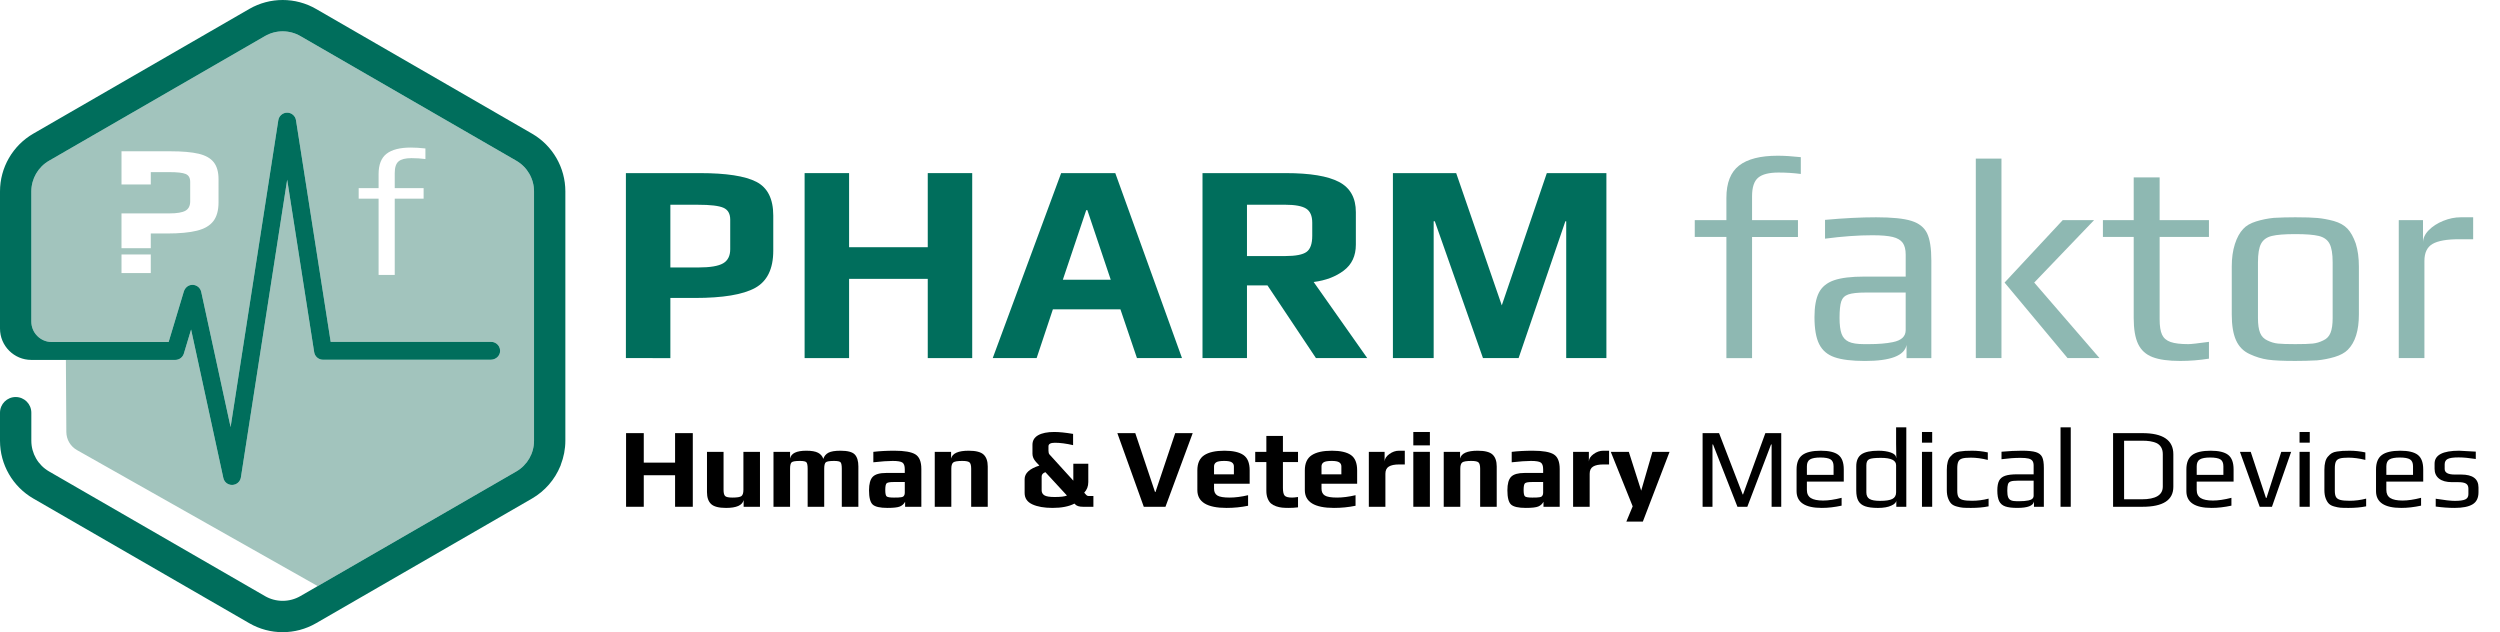 <?xml version="1.0" encoding="utf-8"?>
<!-- Generator: Adobe Illustrator 16.0.0, SVG Export Plug-In . SVG Version: 6.00 Build 0)  -->
<!DOCTYPE svg PUBLIC "-//W3C//DTD SVG 1.0//EN" "http://www.w3.org/TR/2001/REC-SVG-20010904/DTD/svg10.dtd">
<svg version="1.0" id="Layer_1" xmlns="http://www.w3.org/2000/svg" xmlns:xlink="http://www.w3.org/1999/xlink" x="0px" y="0px"
	 width="306px" height="77.378px" viewBox="0 0 306 77.378" enable-background="new 0 0 306 77.378" xml:space="preserve">
<g>
	<path fill="none" d="M47.316,18.817c-0.651,0.506-0.977,1.337-0.977,2.492v1.713h-2.437v1.296h2.437v9.332h1.976v-9.332h3.535
		v-1.296h-3.535v-1.844c0-0.688,0.157-1.164,0.472-1.428s0.838-0.395,1.57-0.395c0.585,0,1.156,0.036,1.712,0.109v-1.295
		c-0.688-0.074-1.281-0.11-1.778-0.11C48.959,18.061,47.968,18.313,47.316,18.817z"/>
	<path fill="none" d="M24.302,18.815c-0.851-0.199-2.003-0.299-3.458-0.299h-5.973v2.502v0.049v1.514h3.584v-1.514h1.036h1.192
		c1.011,0,1.692,0.076,2.045,0.229c0.367,0.153,0.551,0.475,0.551,0.965v2.39c0,0.535-0.192,0.914-0.574,1.137
		c-0.383,0.222-1.042,0.332-1.976,0.332h-1.238h-1.036h-3.584v4.262h3.584v-1.803h1.975c1.547,0,2.776-0.115,3.687-0.346
		c0.912-0.229,1.578-0.619,1.999-1.171s0.632-1.317,0.632-2.297v-2.826c0-0.888-0.195-1.581-0.586-2.079
		C25.771,19.364,25.151,19.015,24.302,18.815z"/>
	<rect x="14.872" y="31.146" fill="none" width="3.583" height="2.279"/>
	<path fill="#A2C4BD" d="M68.641,57.005l0-0.114c-0.018,0.046-0.029,0.096-0.048,0.142L68.641,57.005z"/>
	<path fill="#A2C4BD" d="M65.365,53.948v-30.52c0-1.548-0.826-2.98-2.167-3.754L36.767,4.416c-0.658-0.38-1.407-0.581-2.167-0.581
		c-0.76,0-1.509,0.201-2.167,0.581L6.002,19.675c-1.341,0.773-2.167,2.206-2.167,3.754v15.928c0,1.383,1.123,2.506,2.508,2.506
		H20.64l1.856-6.168c0.118-0.391,0.422-0.717,0.821-0.805c0.616-0.135,1.188,0.258,1.314,0.838l3.594,16.547l5.84-37.56
		c0.083-0.533,0.543-0.927,1.082-0.927h0.001c0.539,0,0.999,0.393,1.082,0.927l4.245,27.126h19.643c0.666,0,1.193,0.592,1.081,1.277
		c-0.088,0.539-0.594,0.912-1.14,0.912H39.537c-0.539,0-0.999-0.393-1.082-0.926l-3.304-21.111l-5.665,36.436
		c-0.081,0.521-0.525,0.912-1.054,0.926h-0.015c-0.518,0.014-0.971-0.342-1.081-0.85l-3.947-18.172l-0.885,2.941
		c-0.139,0.463-0.565,0.779-1.049,0.779H8.065l0.055,8.823c0.006,0.917,0.502,1.761,1.3,2.213l29.466,16.649l24.312-14.037
		C64.539,56.929,65.365,55.497,65.365,53.948z M18.455,33.425h-3.583v-2.279h3.583V33.425z M26.748,24.766
		c0,0.979-0.211,1.745-0.632,2.297s-1.087,0.942-1.999,1.171c-0.911,0.23-2.14,0.346-3.687,0.346h-1.975v1.803h-3.584V26.12h3.584
		h1.036h1.238c0.934,0,1.593-0.11,1.976-0.332c0.382-0.223,0.574-0.602,0.574-1.137v-2.39c0-0.49-0.184-0.812-0.551-0.965
		c-0.353-0.153-1.034-0.229-2.045-0.229h-1.192h-1.036v1.514h-3.584v-1.514v-0.049v-2.502h5.973c1.455,0,2.607,0.1,3.458,0.299
		c0.849,0.199,1.469,0.549,1.86,1.045c0.391,0.498,0.586,1.191,0.586,2.079V24.766z M52.07,19.466
		c-0.557-0.073-1.127-0.109-1.712-0.109c-0.732,0-1.255,0.131-1.57,0.395s-0.472,0.74-0.472,1.428v1.844h3.535v1.296h-3.535v9.332
		h-1.976v-9.332h-2.437v-1.296h2.437V21.31c0-1.155,0.326-1.986,0.977-2.492c0.651-0.504,1.643-0.757,2.976-0.757
		c0.497,0,1.09,0.036,1.778,0.11V19.466z"/>
	<path fill="#006E5C" d="M69.2,23.429c0-2.918-1.557-5.615-4.085-7.074L38.685,1.094C37.421,0.364,36.011,0,34.6,0
		s-2.821,0.364-4.085,1.094L4.085,16.354C1.557,17.813,0,20.511,0,23.429v16.787c0,2.119,1.719,3.838,3.838,3.838h4.228h13.39
		c0.484,0,0.91-0.316,1.049-0.779l0.885-2.941l3.947,18.172c0.11,0.508,0.563,0.863,1.081,0.85h0.015
		c0.529-0.014,0.973-0.404,1.054-0.926l5.665-36.436l3.304,21.111c0.083,0.533,0.543,0.926,1.082,0.926h20.522
		c0.546,0,1.052-0.373,1.14-0.912c0.112-0.686-0.415-1.277-1.081-1.277H40.475L36.23,14.715c-0.083-0.534-0.543-0.927-1.082-0.927
		h-0.001c-0.539,0-0.999,0.394-1.082,0.927l-5.84,37.56l-3.594-16.547c-0.126-0.58-0.698-0.973-1.314-0.838
		c-0.399,0.088-0.703,0.414-0.821,0.805l-1.856,6.168H6.343c-1.385,0-2.508-1.123-2.508-2.506V23.429
		c0-1.548,0.826-2.98,2.167-3.754L32.433,4.416c0.658-0.38,1.407-0.581,2.167-0.581c0.76,0,1.509,0.201,2.167,0.581l26.431,15.259
		c1.341,0.773,2.167,2.206,2.167,3.754v30.52c0,1.549-0.826,2.98-2.167,3.754L38.886,71.739l-2.119,1.223
		c-0.658,0.381-1.407,0.58-2.167,0.58c-0.76,0-1.509-0.199-2.167-0.58L6.002,57.702c-1.341-0.773-2.167-2.205-2.167-3.754v-3.434
		c0-1.061-0.858-1.918-1.917-1.918S0,49.454,0,50.515v3.434c0,2.918,1.557,5.615,4.085,7.074l26.43,15.26
		c1.264,0.73,2.674,1.096,4.085,1.096s2.821-0.365,4.085-1.096l26.43-15.26c1.596-0.922,2.802-2.338,3.477-3.99
		c0.019-0.046,0.031-0.096,0.048-0.142c0.358-0.926,0.56-1.919,0.56-2.942V23.429z"/>
</g>
<g>
	<g>
		<defs>
			<rect id="SVGID_1_" x="67.63" y="13.531" width="238.37" height="50.315"/>
		</defs>
		<clipPath id="SVGID_2_">
			<use xlink:href="#SVGID_1_"  overflow="visible"/>
		</clipPath>
		<g clip-path="url(#SVGID_2_)">
			<defs>
				<rect id="SVGID_3_" x="67.63" y="13.53" width="238.37" height="50.316"/>
			</defs>
			<clipPath id="SVGID_4_">
				<use xlink:href="#SVGID_3_"  overflow="visible"/>
			</clipPath>
			<path clip-path="url(#SVGID_4_)" fill="#006E5C" d="M94.648,26.388v4.291c0,2.232-0.746,3.756-2.233,4.569
				c-1.489,0.815-3.943,1.222-7.362,1.222h-3v7.361H76.61V21.189h9.071c3.209,0,5.506,0.354,6.891,1.063
				C93.955,22.962,94.648,24.341,94.648,26.388 M89.379,30.504v-3.628c0-0.722-0.278-1.203-0.837-1.448
				c-0.559-0.244-1.593-0.366-3.105-0.366h-3.384v7.675h3.454c1.418,0,2.418-0.169,3-0.505
				C89.088,31.895,89.379,31.317,89.379,30.504"/>
			<polygon clip-path="url(#SVGID_4_)" fill="#006E5C" points="118.999,43.831 113.557,43.831 113.557,34.132 103.928,34.132 
				103.928,43.831 98.484,43.831 98.484,21.189 103.928,21.189 103.928,30.259 113.557,30.259 113.557,21.189 118.999,21.189 			"/>
			<path clip-path="url(#SVGID_4_)" fill="#006E5C" d="M144.677,43.831h-5.513l-2.023-5.967h-8.269l-1.988,5.967h-5.374
				l8.374-22.642h6.628L144.677,43.831z M135.954,34.236l-2.86-8.512h-0.14l-2.861,8.512H135.954z"/>
			<path clip-path="url(#SVGID_4_)" fill="#006E5C" d="M167.352,43.831h-6.279l-5.932-8.897h-2.511v8.897h-5.443V21.189h10.187
				c2.977,0,5.152,0.36,6.524,1.081c1.373,0.722,2.059,1.953,2.059,3.697v3.978c0,1.372-0.494,2.432-1.484,3.176
				c-0.987,0.744-2.214,1.209-3.68,1.395L167.352,43.831z M160.619,28.864V27.26c0-0.838-0.25-1.413-0.75-1.727
				c-0.5-0.315-1.355-0.473-2.564-0.473h-4.675v6.281h4.675c1.278,0,2.15-0.169,2.616-0.506
				C160.386,30.499,160.619,29.842,160.619,28.864"/>
			<polygon clip-path="url(#SVGID_4_)" fill="#006E5C" points="196.623,43.831 191.704,43.831 191.704,27.085 191.6,27.085 
				185.877,43.831 181.517,43.831 175.621,27.085 175.481,27.085 175.481,43.831 170.492,43.831 170.492,21.189 178.237,21.189 
				183.819,37.377 189.331,21.189 196.623,21.189 			"/>
			<path clip-path="url(#SVGID_4_)" fill="#8EB8B2" d="M211.311,29.004h-3.872v-2.059h3.872v-2.722c0-1.836,0.519-3.157,1.553-3.96
				c1.035-0.802,2.611-1.203,4.728-1.203c0.79,0,1.732,0.059,2.826,0.175v2.058c-0.885-0.116-1.791-0.174-2.721-0.174
				c-1.163,0-1.995,0.209-2.495,0.628s-0.75,1.174-0.75,2.268v2.931h5.617v2.059h-5.617v14.827h-3.141V29.004z"/>
			<path clip-path="url(#SVGID_4_)" fill="#8EB8B2" d="M224.551,43.725c-0.872-0.3-1.499-0.835-1.884-1.604
				c-0.384-0.767-0.575-1.872-0.575-3.314c0-1.278,0.18-2.272,0.54-2.981c0.361-0.71,0.978-1.216,1.85-1.519s2.11-0.453,3.716-0.453
				h5.059v-2.687c0-0.628-0.122-1.11-0.366-1.448c-0.245-0.337-0.652-0.575-1.221-0.715c-0.571-0.14-1.402-0.21-2.495-0.21
				c-1.744,0-3.675,0.141-5.791,0.419v-2.302c2.304-0.209,4.384-0.315,6.245-0.315c1.953,0,3.396,0.146,4.326,0.438
				c0.929,0.29,1.569,0.796,1.918,1.517c0.349,0.722,0.523,1.838,0.523,3.35v11.932h-3.035v-1.604
				c-0.256,1.303-1.954,1.953-5.094,1.953C226.662,44.18,225.423,44.028,224.551,43.725 M228.79,42.121
				c1.14,0,2.105-0.081,2.896-0.244c1.046-0.21,1.569-0.697,1.569-1.465v-4.606h-4.85c-1.001,0-1.72,0.076-2.163,0.229
				c-0.442,0.151-0.732,0.435-0.872,0.854c-0.14,0.418-0.209,1.094-0.209,2.022c0,0.837,0.081,1.483,0.243,1.937
				c0.163,0.453,0.454,0.779,0.873,0.978s1.046,0.296,1.884,0.296H228.79z"/>
			<path clip-path="url(#SVGID_4_)" fill="#8EB8B2" d="M241.839,19.409h3.14v24.422h-3.14V19.409z M245.36,34.586l7.117-7.641h3.838
				l-7.326,7.641l7.989,9.245h-3.907L245.36,34.586z"/>
			<path clip-path="url(#SVGID_4_)" fill="#8EB8B2" d="M263.468,43.708c-0.814-0.313-1.401-0.848-1.762-1.604
				c-0.361-0.756-0.541-1.821-0.541-3.193v-9.907h-3.768v-2.059h3.768v-5.232h3.175v5.232h6.035v2.059h-6.035v10.082
				c0,0.838,0.099,1.466,0.297,1.884c0.196,0.42,0.546,0.717,1.046,0.891s1.227,0.261,2.182,0.261c0.301,0,1.138-0.092,2.511-0.279
				V43.9c-1.187,0.187-2.36,0.279-3.523,0.279C265.409,44.18,264.281,44.022,263.468,43.708"/>
			<path clip-path="url(#SVGID_4_)" fill="#8EB8B2" d="M277.596,44.022c-0.743-0.104-1.487-0.331-2.231-0.68
				c-0.77-0.349-1.326-0.913-1.675-1.693c-0.35-0.778-0.523-1.83-0.523-3.156v-5.861c0-1.046,0.128-1.965,0.383-2.756
				s0.594-1.407,1.013-1.85c0.349-0.394,0.877-0.703,1.587-0.924s1.437-0.366,2.181-0.437c0.838-0.046,1.71-0.07,2.616-0.07
				c1.209,0,2.123,0.03,2.739,0.088c0.616,0.059,1.273,0.181,1.972,0.367c0.721,0.209,1.278,0.523,1.674,0.941
				c0.396,0.419,0.733,1.023,1.012,1.814c0.256,0.813,0.384,1.756,0.384,2.825v5.861c0,1.977-0.453,3.419-1.361,4.325
				c-0.371,0.373-0.906,0.663-1.604,0.873c-0.697,0.209-1.419,0.349-2.162,0.419c-0.884,0.046-1.768,0.069-2.652,0.069
				C279.457,44.18,278.341,44.128,277.596,44.022 M283.074,42.052c0.441-0.046,0.872-0.174,1.291-0.384
				c0.419-0.187,0.715-0.493,0.889-0.925c0.174-0.431,0.263-1.029,0.263-1.795v-6.84c0-1.047-0.129-1.808-0.384-2.284
				c-0.257-0.478-0.692-0.791-1.309-0.942s-1.576-0.228-2.879-0.228c-1.302,0-2.262,0.076-2.877,0.228
				c-0.618,0.151-1.054,0.465-1.309,0.942c-0.257,0.477-0.384,1.237-0.384,2.284v6.84c0,0.766,0.087,1.364,0.261,1.795
				c0.175,0.432,0.472,0.738,0.89,0.925c0.419,0.21,0.85,0.338,1.291,0.384c0.441,0.047,1.152,0.069,2.128,0.069
				C281.923,42.121,282.633,42.099,283.074,42.052"/>
			<path clip-path="url(#SVGID_4_)" fill="#8EB8B2" d="M293.61,26.945h2.965v2.756c0-0.535,0.232-1.04,0.698-1.518
				c0.465-0.477,1.059-0.86,1.779-1.15c0.721-0.292,1.431-0.437,2.128-0.437h1.535v2.687h-1.745c-1.488,0-2.563,0.192-3.227,0.575
				c-0.662,0.384-0.994,1.076-0.994,2.076v11.896h-3.14V26.945z"/>
			<polygon clip-path="url(#SVGID_4_)" points="84.798,62.029 82.63,62.029 82.63,58.169 78.797,58.169 78.797,62.029 
				76.631,62.029 76.631,53.015 78.797,53.015 78.797,56.626 82.63,56.626 82.63,53.015 84.798,53.015 			"/>
			<path clip-path="url(#SVGID_4_)" d="M93.021,62.029h-2v-0.818c-0.157,0.638-0.875,0.958-2.152,0.958
				c-0.89,0-1.501-0.16-1.834-0.479c-0.334-0.319-0.5-0.804-0.5-1.452v-4.932h2.028v4.655c0,0.37,0.062,0.619,0.187,0.749
				c0.125,0.131,0.424,0.193,0.896,0.193c0.583,0,0.954-0.061,1.111-0.187c0.158-0.125,0.236-0.377,0.236-0.756v-4.655h2.028V62.029
				z"/>
			<path clip-path="url(#SVGID_4_)" d="M105.064,62.029h-2.028v-4.652c0-0.408-0.049-0.67-0.145-0.786
				c-0.098-0.115-0.364-0.173-0.8-0.173c-0.554,0-0.896,0.058-1.02,0.173c-0.125,0.116-0.188,0.378-0.188,0.786v4.652h-2.027v-4.652
				c0-0.408-0.049-0.67-0.147-0.786c-0.096-0.115-0.363-0.173-0.798-0.173c-0.556,0-0.896,0.058-1.021,0.173
				c-0.126,0.116-0.187,0.378-0.187,0.786v4.652h-2.029v-6.724h2.029v0.821c0.129-0.64,0.791-0.959,1.986-0.959
				c0.639,0,1.118,0.083,1.437,0.25c0.32,0.167,0.535,0.417,0.646,0.75c0.111-0.343,0.322-0.595,0.632-0.758
				c0.31-0.161,0.799-0.242,1.465-0.242c0.88,0,1.466,0.154,1.758,0.466c0.292,0.31,0.437,0.798,0.437,1.464V62.029z"/>
			<path clip-path="url(#SVGID_4_)" d="M112.773,62.03h-1.987v-0.612c-0.147,0.27-0.361,0.461-0.638,0.577
				c-0.278,0.116-0.788,0.173-1.529,0.173c-0.908,0-1.509-0.138-1.806-0.416c-0.296-0.278-0.444-0.856-0.444-1.737
				c0-0.796,0.153-1.35,0.459-1.658c0.305-0.312,0.851-0.467,1.639-0.467h2.278v-0.458c0-0.407-0.096-0.679-0.285-0.813
				c-0.19-0.134-0.59-0.201-1.201-0.201c-0.575,0-1.362,0.055-2.362,0.166v-1.278c0.769-0.092,1.625-0.139,2.57-0.139
				c1.241,0,2.102,0.151,2.583,0.452c0.481,0.301,0.723,0.896,0.723,1.785V62.03z M110.746,60.307v-1.306h-1.389
				c-0.445,0-0.723,0.052-0.834,0.153c-0.111,0.102-0.166,0.375-0.166,0.819c0,0.436,0.057,0.699,0.173,0.791
				c0.116,0.094,0.41,0.14,0.882,0.14c0.232,0,0.403-0.002,0.514-0.007c0.112-0.004,0.232-0.017,0.362-0.034
				c0.128-0.02,0.22-0.049,0.271-0.09c0.05-0.043,0.094-0.101,0.132-0.175C110.727,60.525,110.746,60.427,110.746,60.307"/>
			<path clip-path="url(#SVGID_4_)" d="M120.9,62.029h-2.028v-4.667c0-0.37-0.062-0.62-0.187-0.75s-0.424-0.194-0.896-0.194
				c-0.583,0-0.954,0.063-1.111,0.187c-0.158,0.126-0.236,0.379-0.236,0.758v4.667h-2.028v-6.724h2v0.821
				c0.157-0.64,0.875-0.959,2.153-0.959c0.889,0,1.5,0.16,1.833,0.479c0.333,0.319,0.5,0.804,0.5,1.451V62.029z"/>
			<path clip-path="url(#SVGID_4_)" d="M133.832,62.029h-1.278c-0.453,0-0.768-0.098-0.944-0.292l-0.097-0.097
				c-0.676,0.353-1.57,0.528-2.682,0.528c-1.028,0-1.853-0.146-2.479-0.438c-0.625-0.291-0.938-0.756-0.938-1.395v-1.683
				c0-0.73,0.603-1.286,1.807-1.666l-0.418-0.444c-0.287-0.315-0.43-0.648-0.43-1v-1.099c0-0.518,0.234-0.908,0.701-1.173
				c0.468-0.264,1.124-0.396,1.966-0.396c0.612,0,1.38,0.079,2.306,0.236v1.376c-0.853-0.195-1.593-0.292-2.223-0.292
				c-0.528,0-0.791,0.144-0.791,0.431v0.542c0,0.213,0.041,0.366,0.124,0.458l2.918,3.209v-2.069h1.833v2.236
				c0,0.519-0.167,0.953-0.5,1.305l0.264,0.292c0.074,0.075,0.157,0.111,0.25,0.111h0.611V62.029z M130.596,60.654l-2.64-2.861
				c-0.306,0.111-0.458,0.287-0.458,0.529v1.693c0,0.269,0.111,0.472,0.333,0.611c0.223,0.138,0.64,0.208,1.25,0.208
				C129.813,60.835,130.318,60.774,130.596,60.654"/>
			<polygon clip-path="url(#SVGID_4_)" points="145.987,53.015 142.653,62.029 139.999,62.029 136.763,53.015 138.958,53.015 
				141.375,60.224 141.43,60.224 143.847,53.015 			"/>
			<path clip-path="url(#SVGID_4_)" d="M152.96,59.21h-4.362v0.61c0,0.38,0.135,0.655,0.403,0.827
				c0.269,0.172,0.773,0.256,1.514,0.256c0.667,0,1.417-0.096,2.25-0.291v1.293c-0.852,0.176-1.732,0.264-2.639,0.264
				c-2.381,0-3.57-0.728-3.57-2.182V57.57c0-0.861,0.278-1.477,0.833-1.847c0.556-0.371,1.385-0.556,2.486-0.556
				c1.038,0,1.812,0.177,2.321,0.527c0.509,0.353,0.764,0.978,0.764,1.875V59.21z M151.029,58.057v-0.973
				c0-0.212-0.085-0.377-0.258-0.493c-0.171-0.115-0.478-0.173-0.923-0.173c-0.49,0-0.822,0.058-0.993,0.173
				c-0.171,0.116-0.257,0.281-0.257,0.493v0.973H151.029z"/>
			<path clip-path="url(#SVGID_4_)" d="M158.877,62.099c-0.389,0.047-0.764,0.069-1.125,0.069c-0.314,0-0.59-0.012-0.826-0.034
				c-0.236-0.022-0.482-0.079-0.737-0.167c-0.254-0.088-0.463-0.204-0.625-0.347c-0.163-0.144-0.297-0.348-0.403-0.611
				s-0.159-0.577-0.159-0.938v-3.515h-1.362v-1.251h1.362v-1.944h2.028v1.944h1.847v1.251h-1.847v3.167
				c0,0.464,0.069,0.776,0.208,0.938c0.139,0.163,0.444,0.243,0.916,0.243c0.159,0,0.399-0.023,0.723-0.07V62.099z"/>
			<path clip-path="url(#SVGID_4_)" d="M166.115,59.21h-4.362v0.61c0,0.38,0.134,0.655,0.403,0.827s0.772,0.256,1.513,0.256
				c0.668,0,1.417-0.096,2.25-0.291v1.293c-0.851,0.176-1.731,0.264-2.639,0.264c-2.38,0-3.569-0.728-3.569-2.182V57.57
				c0-0.861,0.278-1.477,0.833-1.847c0.556-0.371,1.384-0.556,2.486-0.556c1.038,0,1.812,0.177,2.321,0.527
				c0.509,0.353,0.764,0.978,0.764,1.875V59.21z M164.184,58.057v-0.973c0-0.212-0.085-0.377-0.258-0.493
				c-0.171-0.115-0.479-0.173-0.923-0.173c-0.491,0-0.822,0.058-0.993,0.173c-0.172,0.116-0.257,0.281-0.257,0.493v0.973H164.184z"
				/>
			<path clip-path="url(#SVGID_4_)" d="M171.948,56.849h-0.694c-0.556,0-0.975,0.085-1.257,0.257
				c-0.283,0.172-0.424,0.465-0.424,0.882v4.043h-2.028v-6.725h1.931v1.182c0.008-0.334,0.201-0.636,0.576-0.91
				c0.375-0.273,0.766-0.41,1.173-0.41h0.723V56.849z"/>
			<path clip-path="url(#SVGID_4_)" d="M175.018,54.514h-2.028v-1.639h2.028V54.514z M175.018,62.029h-2.028v-6.724h2.028V62.029z"
				/>
			<path clip-path="url(#SVGID_4_)" d="M183.199,62.029h-2.028v-4.667c0-0.37-0.062-0.62-0.188-0.75
				c-0.124-0.13-0.423-0.194-0.895-0.194c-0.583,0-0.954,0.063-1.111,0.187c-0.158,0.126-0.236,0.379-0.236,0.758v4.667h-2.028
				v-6.724h2v0.821c0.157-0.64,0.875-0.959,2.153-0.959c0.889,0,1.5,0.16,1.833,0.479c0.333,0.319,0.5,0.804,0.5,1.451V62.029z"/>
			<path clip-path="url(#SVGID_4_)" d="M190.908,62.03h-1.986v-0.612c-0.147,0.27-0.361,0.461-0.639,0.577
				c-0.278,0.116-0.787,0.173-1.528,0.173c-0.908,0-1.509-0.138-1.806-0.416c-0.296-0.278-0.444-0.856-0.444-1.737
				c0-0.796,0.152-1.35,0.458-1.658c0.306-0.312,0.852-0.467,1.639-0.467h2.279v-0.458c0-0.407-0.096-0.679-0.285-0.813
				c-0.19-0.134-0.591-0.201-1.202-0.201c-0.574,0-1.362,0.055-2.362,0.166v-1.278c0.77-0.092,1.625-0.139,2.57-0.139
				c1.242,0,2.103,0.151,2.584,0.452s0.722,0.896,0.722,1.785V62.03z M188.881,60.307v-1.306h-1.39
				c-0.445,0-0.722,0.052-0.834,0.153c-0.11,0.102-0.166,0.375-0.166,0.819c0,0.436,0.058,0.699,0.174,0.791
				c0.116,0.094,0.409,0.14,0.882,0.14c0.231,0,0.403-0.002,0.514-0.007c0.111-0.004,0.231-0.017,0.361-0.034
				c0.129-0.02,0.22-0.049,0.272-0.09c0.05-0.043,0.093-0.101,0.131-0.175C188.862,60.525,188.881,60.427,188.881,60.307"/>
			<path clip-path="url(#SVGID_4_)" d="M196.95,56.849h-0.694c-0.556,0-0.975,0.085-1.257,0.257s-0.423,0.465-0.423,0.882v4.043
				h-2.028v-6.725h1.93v1.182c0.009-0.334,0.201-0.636,0.576-0.91c0.375-0.273,0.767-0.41,1.174-0.41h0.723V56.849z"/>
			<polygon clip-path="url(#SVGID_4_)" points="204.354,55.307 200.673,64.919 198.618,64.919 199.84,61.975 197.16,55.307 
				199.367,55.307 200.882,60.057 202.257,55.307 			"/>
			<polygon clip-path="url(#SVGID_4_)" points="208.398,53.015 210.413,53.015 213.302,60.515 213.345,60.529 216.08,53.015 
				218.024,53.015 218.024,62.029 216.845,62.029 216.845,54.403 216.775,54.403 213.872,62.029 212.663,62.029 209.677,54.403 
				209.607,54.403 209.607,62.029 208.398,62.029 			"/>
			<path clip-path="url(#SVGID_4_)" d="M219.9,60.113V57.46c0-0.815,0.233-1.401,0.701-1.757c0.468-0.357,1.224-0.535,2.271-0.535
				c0.991,0,1.706,0.171,2.146,0.513c0.44,0.344,0.66,0.937,0.66,1.779v1.486h-4.515v1.014c0,0.463,0.163,0.797,0.486,1
				c0.324,0.204,0.825,0.306,1.501,0.306c0.638,0,1.394-0.111,2.264-0.334v0.959c-0.853,0.186-1.662,0.277-2.431,0.277
				C220.928,62.168,219.9,61.483,219.9,60.113 M224.429,58.126v-1.055c0-0.407-0.123-0.688-0.368-0.842
				c-0.245-0.151-0.664-0.229-1.257-0.229c-0.574,0-0.991,0.077-1.251,0.229c-0.259,0.153-0.389,0.435-0.389,0.842v1.055H224.429z"
				/>
			<path clip-path="url(#SVGID_4_)" d="M228.29,61.967c-0.38-0.134-0.654-0.354-0.826-0.66c-0.172-0.305-0.258-0.73-0.258-1.277
				V57.07c0-0.676,0.212-1.161,0.633-1.459c0.422-0.296,1.118-0.443,2.09-0.443c0.584,0,1.086,0.074,1.508,0.222
				c0.421,0.148,0.637,0.362,0.646,0.639h0.026l-0.026-1.708v-2.015h1.25v9.724h-1.224v-0.792c0,0.25-0.199,0.464-0.597,0.64
				c-0.398,0.193-0.95,0.292-1.653,0.292C229.193,62.169,228.67,62.101,228.29,61.967 M231.624,61.07
				c0.306-0.156,0.459-0.426,0.459-0.805v-3.32c0-0.602-0.617-0.902-1.849-0.902c-0.741,0-1.222,0.055-1.444,0.167
				c-0.231,0.11-0.348,0.355-0.348,0.735v3.32c0,0.379,0.128,0.648,0.383,0.805c0.254,0.158,0.688,0.236,1.299,0.236
				C230.818,61.307,231.319,61.229,231.624,61.07"/>
			<path clip-path="url(#SVGID_4_)" d="M235.249,52.875h1.251v1.307h-1.251V52.875z M235.249,55.306h1.251v6.724h-1.251V55.306z"/>
			<path clip-path="url(#SVGID_4_)" d="M240.243,62.141c-0.21-0.02-0.448-0.064-0.717-0.14c-0.287-0.073-0.509-0.185-0.666-0.332
				c-0.157-0.148-0.291-0.366-0.403-0.653c-0.11-0.277-0.167-0.625-0.167-1.042v-2.473c0-0.75,0.145-1.287,0.432-1.611
				c0.157-0.185,0.316-0.326,0.479-0.424c0.163-0.097,0.373-0.164,0.633-0.201c0.259-0.036,0.49-0.063,0.694-0.076
				c0.204-0.015,0.491-0.021,0.862-0.021c0.638,0,1.276,0.07,1.917,0.208v0.918c-0.742-0.185-1.433-0.278-2.07-0.278
				c-0.482,0-0.837,0.034-1.063,0.104c-0.228,0.069-0.385,0.194-0.473,0.376c-0.089,0.179-0.132,0.456-0.132,0.825v2.751
				c0,0.342,0.048,0.597,0.146,0.763c0.097,0.167,0.273,0.286,0.528,0.355c0.254,0.068,0.631,0.104,1.132,0.104
				c0.676,0,1.352-0.088,2.028-0.263v0.943c-0.631,0.13-1.348,0.194-2.154,0.194C240.786,62.168,240.451,62.16,240.243,62.141"/>
			<path clip-path="url(#SVGID_4_)" d="M245.452,61.988c-0.349-0.12-0.598-0.333-0.75-0.64c-0.153-0.305-0.229-0.744-0.229-1.318
				c0-0.51,0.071-0.906,0.215-1.189c0.144-0.282,0.39-0.482,0.736-0.603c0.348-0.12,0.841-0.182,1.479-0.182h2.014v-1.068
				c0-0.251-0.048-0.443-0.146-0.577c-0.097-0.134-0.259-0.229-0.485-0.285c-0.228-0.056-0.559-0.083-0.994-0.083
				c-0.694,0-1.463,0.055-2.307,0.167v-0.918c0.918-0.082,1.747-0.125,2.488-0.125c0.777,0,1.351,0.06,1.721,0.174
				c0.371,0.115,0.626,0.317,0.766,0.604c0.139,0.287,0.208,0.731,0.208,1.334v4.751h-1.209v-0.64
				c-0.103,0.519-0.778,0.777-2.027,0.777C246.292,62.168,245.8,62.109,245.452,61.988 M247.14,61.349
				c0.454,0,0.837-0.031,1.152-0.097c0.417-0.084,0.625-0.278,0.625-0.584v-1.833h-1.931c-0.398,0-0.686,0.03-0.86,0.09
				c-0.177,0.061-0.292,0.174-0.349,0.34c-0.055,0.167-0.083,0.436-0.083,0.807c0,0.334,0.032,0.59,0.098,0.771
				c0.064,0.181,0.181,0.311,0.348,0.39c0.167,0.077,0.416,0.117,0.75,0.117H247.14z"/>
			<rect x="252.21" y="52.306" clip-path="url(#SVGID_4_)" width="1.25" height="9.724"/>
			<path clip-path="url(#SVGID_4_)" d="M258.641,53.015h3.584c2.528,0,3.792,0.861,3.792,2.584v3.985
				c0,1.631-1.259,2.446-3.778,2.446h-3.598V53.015z M262.142,61.113c1.723,0,2.584-0.519,2.584-1.556v-3.974
				c0-0.333-0.069-0.615-0.208-0.847c-0.141-0.232-0.334-0.403-0.584-0.515c-0.251-0.102-0.51-0.174-0.778-0.216
				c-0.269-0.041-0.583-0.062-0.944-0.062h-2.223v7.168H262.142z"/>
			<path clip-path="url(#SVGID_4_)" d="M267.613,60.113V57.46c0-0.815,0.234-1.401,0.702-1.757c0.467-0.357,1.225-0.535,2.271-0.535
				c0.991,0,1.707,0.171,2.146,0.513c0.439,0.344,0.66,0.937,0.66,1.779v1.486h-4.515v1.014c0,0.463,0.162,0.797,0.486,1
				c0.324,0.204,0.824,0.306,1.5,0.306c0.639,0,1.394-0.111,2.265-0.334v0.959c-0.853,0.186-1.663,0.277-2.431,0.277
				C268.642,62.168,267.613,61.483,267.613,60.113 M272.142,58.126v-1.055c0-0.407-0.122-0.688-0.368-0.842
				c-0.245-0.151-0.664-0.229-1.257-0.229c-0.574,0-0.991,0.077-1.25,0.229c-0.259,0.153-0.389,0.435-0.389,0.842v1.055H272.142z"/>
			<polygon clip-path="url(#SVGID_4_)" points="274.17,55.307 275.489,55.307 277.351,60.946 277.42,60.946 279.227,55.307 
				280.436,55.307 278.088,62.03 276.587,62.03 			"/>
			<path clip-path="url(#SVGID_4_)" d="M281.464,52.875h1.25v1.307h-1.25V52.875z M281.464,55.306h1.25v6.724h-1.25V55.306z"/>
			<path clip-path="url(#SVGID_4_)" d="M286.457,62.141c-0.209-0.02-0.447-0.064-0.717-0.14c-0.287-0.073-0.509-0.185-0.666-0.332
				c-0.157-0.148-0.291-0.366-0.403-0.653c-0.11-0.277-0.166-0.625-0.166-1.042v-2.473c0-0.75,0.144-1.287,0.431-1.611
				c0.157-0.185,0.316-0.326,0.479-0.424c0.162-0.097,0.372-0.164,0.632-0.201c0.26-0.036,0.49-0.063,0.695-0.076
				c0.203-0.015,0.49-0.021,0.86-0.021c0.639,0,1.277,0.07,1.917,0.208v0.918c-0.741-0.185-1.432-0.278-2.069-0.278
				c-0.482,0-0.836,0.034-1.063,0.104c-0.228,0.069-0.385,0.194-0.473,0.376c-0.089,0.179-0.132,0.456-0.132,0.825v2.751
				c0,0.342,0.049,0.597,0.146,0.763c0.097,0.167,0.273,0.286,0.528,0.355c0.254,0.068,0.632,0.104,1.132,0.104
				c0.676,0,1.353-0.088,2.028-0.263v0.943c-0.631,0.13-1.349,0.194-2.154,0.194C287.001,62.168,286.665,62.16,286.457,62.141"/>
			<path clip-path="url(#SVGID_4_)" d="M290.825,60.113V57.46c0-0.815,0.233-1.401,0.702-1.757c0.467-0.357,1.223-0.535,2.271-0.535
				c0.991,0,1.706,0.171,2.146,0.513c0.439,0.344,0.659,0.937,0.659,1.779v1.486h-4.515v1.014c0,0.463,0.163,0.797,0.487,1
				c0.323,0.204,0.824,0.306,1.5,0.306c0.639,0,1.394-0.111,2.265-0.334v0.959c-0.853,0.186-1.663,0.277-2.432,0.277
				C291.854,62.168,290.825,61.483,290.825,60.113 M295.354,58.126v-1.055c0-0.407-0.122-0.688-0.368-0.842
				c-0.245-0.151-0.664-0.229-1.257-0.229c-0.574,0-0.991,0.077-1.25,0.229c-0.259,0.153-0.39,0.435-0.39,0.842v1.055H295.354z"/>
			<path clip-path="url(#SVGID_4_)" d="M298.132,62.002v-0.958c1.083,0.176,1.86,0.264,2.333,0.264c0.593,0,1.021-0.059,1.278-0.174
				c0.259-0.116,0.389-0.331,0.389-0.646v-0.68c0-0.287-0.097-0.491-0.291-0.612c-0.195-0.12-0.509-0.18-0.944-0.18h-0.764
				c-0.695,0-1.226-0.145-1.591-0.431c-0.366-0.287-0.549-0.689-0.549-1.208v-0.625c0-1.057,0.999-1.585,3.001-1.585
				c0.146,0,0.827,0.037,2.041,0.112v0.902c-0.825-0.13-1.523-0.194-2.098-0.194c-0.658,0-1.106,0.064-1.347,0.194
				c-0.242,0.13-0.362,0.348-0.362,0.653v0.568c0,0.454,0.412,0.682,1.236,0.682h0.778c1.417,0,2.125,0.527,2.125,1.584v0.583
				c0,0.694-0.24,1.188-0.723,1.479c-0.48,0.292-1.218,0.438-2.208,0.438C299.724,62.169,298.956,62.113,298.132,62.002"/>
		</g>
	</g>
</g>
</svg>
